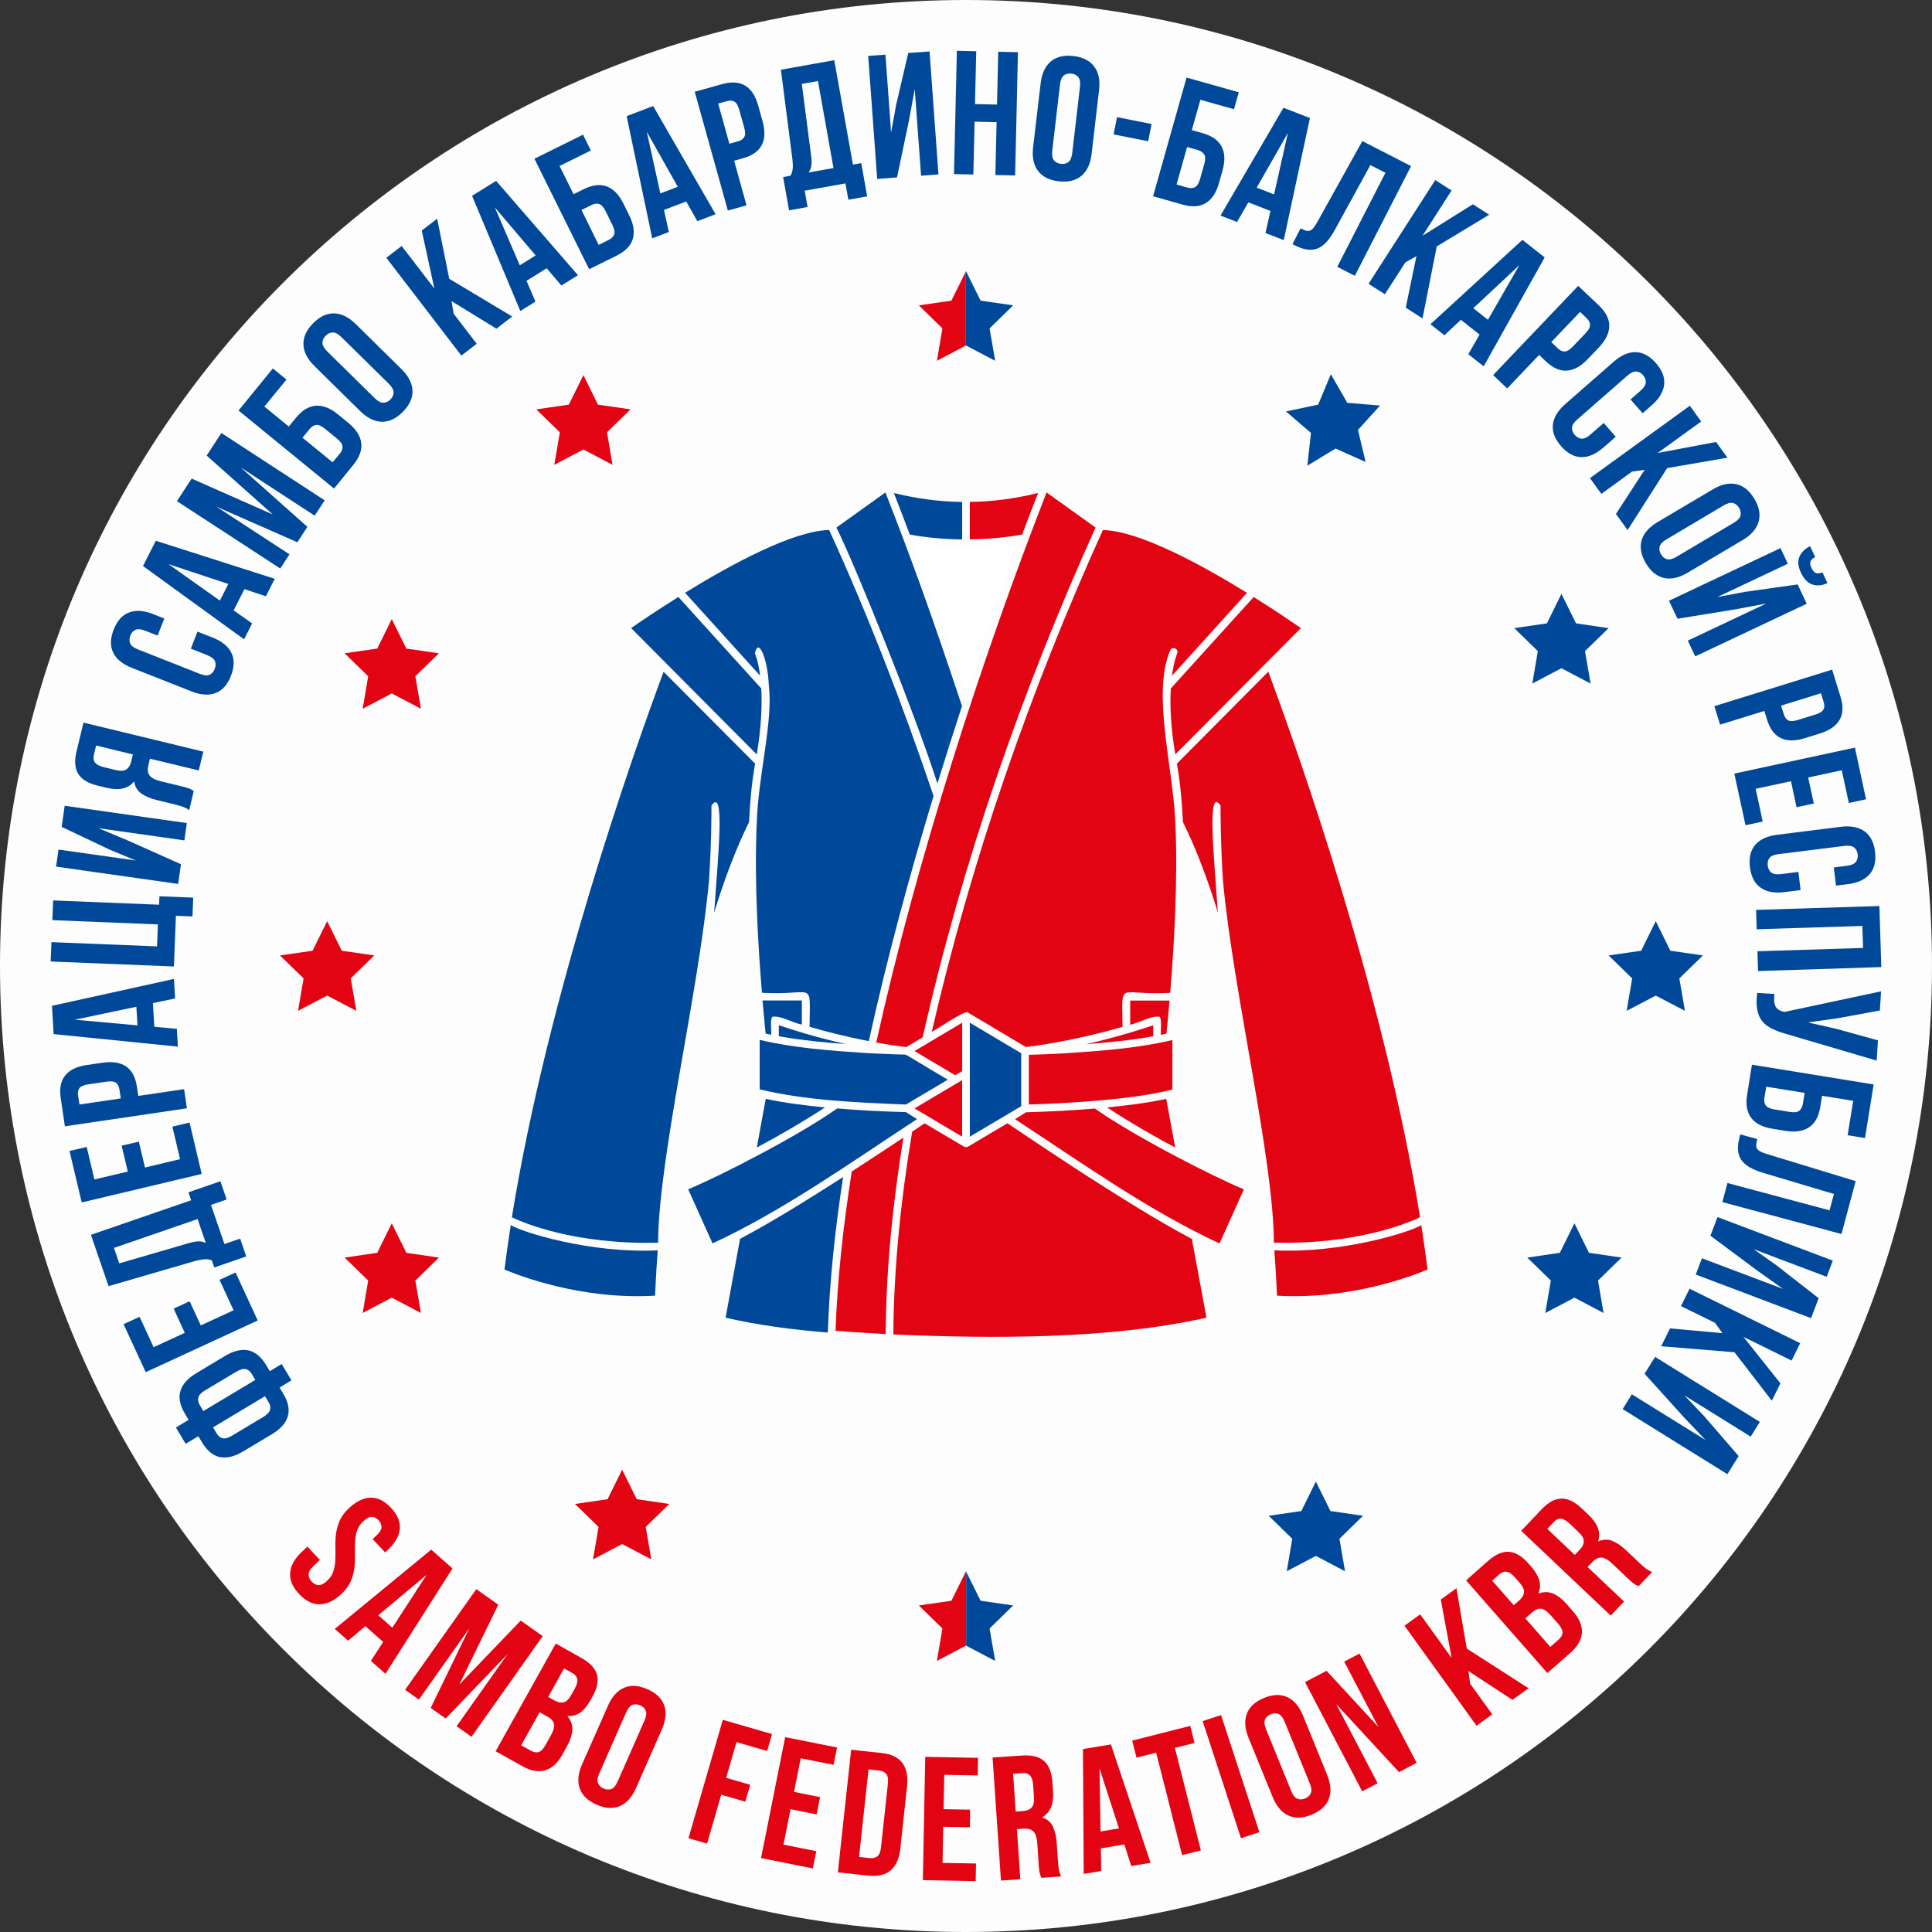 <?xml version="1.0" encoding="UTF-8"?> <svg xmlns="http://www.w3.org/2000/svg" xmlns:xlink="http://www.w3.org/1999/xlink" version="1.1" id="Layer_1" x="0px" y="0px" viewBox="0 0 283.46 283.46" style="enable-background:new 0 0 283.46 283.46;" xml:space="preserve"><rect x="0" y="0" width="283.46" height="283.46" fill="#333333" stroke="none"/> <style type="text/css"> .st0{clip-path:url(#SVGID_2_);fill:#FDFDFD;} .st1{clip-path:url(#SVGID_2_);fill:#FFFFFF;} .st2{clip-path:url(#SVGID_2_);fill:#004899;} .st3{clip-path:url(#SVGID_2_);fill:#E30413;} </style> <g> <defs> <rect id="SVGID_1_" width="283.46" height="283.46"></rect> </defs> <clipPath id="SVGID_2_"> <use xlink:href="#SVGID_1_" style="overflow:visible;"></use> </clipPath> <path class="st0" d="M283.46,141.73c0,78.28-63.46,141.73-141.73,141.73C63.46,283.46,0,220.01,0,141.73S63.46,0,141.73,0 C220.01,0,283.46,63.46,283.46,141.73"></path> <path class="st1" d="M149.52,79.65c-2.01,5.39-4.77,13.04-7.78,22.14c-3.02-9.1-5.77-16.75-7.78-22.14 C139.17,80.49,144.29,80.49,149.52,79.65"></path> <path class="st2" d="M121.04,162.48c-3.23,2.11-6.58,4.06-10,5.88l1.31-7.14C115.13,161.83,118.17,162.2,121.04,162.48"></path> <path class="st2" d="M123.07,173.1c-4.75,3.02-9.59,6.06-14.49,8.66l-2.12,11.57c4.56,1.06,9.71,1.76,15,2.18 c0.23-7.23,1.03-14.93,2.24-22.82C123.49,172.83,123.28,172.97,123.07,173.1"></path> <path class="st3" d="M130.59,168.2c-1.86,1.23-3.69,2.43-5.62,3.68c-1.27,8.07-2.12,15.96-2.38,23.37c1.08,0.09,3.7,0.29,7.36,0.48 c0.05-9.42,1.03-19.17,2.6-28.83C131.95,167.3,131.29,167.73,130.59,168.2"></path> <path class="st3" d="M140.46,158.89c-0.06,0.04-5.95,3.54-6.01,3.57l-0.28,0.16l0.22,0.13l6.77,4.02v-8.3L140.46,158.89z"></path> <path class="st2" d="M111.87,146.8c0.14,1.58,0.29,3.16,0.46,4.84c0.26,0.06,0.53,0.12,0.81,0.18c0.09-0.38-0.23-2.45,0.24-2.66 c1.39-0.12,2.8,0.9,4.27,1.16v-3.53H111.87z"></path> <path class="st2" d="M118.05,151.62c-1.28-0.38-2.53-0.77-3.78-1.2v1.61c0.22,0.04,0.44,0.09,0.66,0.12 c3.02,0.51,6.14,0.81,9.19,1.04C121.77,152.66,119.7,152.1,118.05,151.62"></path> <path class="st2" d="M111.69,101.01L99.53,87.59c-3.28,2.05-5.86,3.81-6.93,4.56c3.28,3.3,14.95,15.04,18.43,18.54 C111.72,106.54,111.82,103.35,111.69,101.01"></path> <path class="st2" d="M96.5,183.45c-0.24,3.32-0.35,5.67-0.39,6.65c-10.9,0.64-20.15-3.01-22.09-3.84c0.27-2.15,0.58-4.33,0.92-6.52 C76.47,180.74,86.52,183.93,96.5,183.45"></path> <path class="st2" d="M110.79,112.04c-0.51,2.83-0.75,5.67-0.89,8.57c-1.97,4-3.66,8.52-5.12,13.28c0.55-8.1,1.66-18.65-0.4-15.68 c0,0.08,0.05,4.93-0.36,11.05c-1.54,16.54-7.42,40.7-7.46,53.07c-12.28,0.3-19.8-2.94-21.46-3.73 c5.28-32.64,17.83-68.13,22.26-80.04L110.79,112.04z"></path> <path class="st3" d="M182.5,174.5l-3.57,7.94c-10.33-4.77-20.46-11.98-30.01-18.24c0.39-0.24,1.24-0.77,1.63-1.01 c3.35-0.09,6.71-0.26,10.09-0.55C166.13,166.54,177.65,172.49,182.5,174.5"></path> <path class="st3" d="M172.42,168.36c-1.33-0.71-2.67-1.44-3.97-2.19c-2.04-1.17-4.07-2.4-6.03-3.69c2.9-0.29,5.85-0.64,8.69-1.26 L172.42,168.36z"></path> <path class="st3" d="M165.82,146.8v3.53c1.41-0.25,2.91-1.29,4.26-1.16c0.47,0.2,0.16,2.29,0.24,2.66 c0.28-0.05,0.55-0.12,0.82-0.18c0.17-1.67,0.32-3.26,0.46-4.85H165.82z"></path> <path class="st3" d="M183.94,87.59l-12.16,13.42c-0.14,2.34-0.04,5.53,0.66,9.67c3.55-3.57,15.08-15.17,18.43-18.53 C189.79,91.41,187.21,89.64,183.94,87.59"></path> <path class="st3" d="M165.41,151.62c-1.69,0.49-3.71,1.05-6.06,1.58c3.28-0.25,6.6-0.57,9.85-1.16v-1.61 C168.43,150.68,167.12,151.12,165.41,151.62"></path> <path class="st3" d="M152.31,72.33c-0.78,1.98-1.57,4.06-2.34,6.1c-2.58,0.45-5.13,0.68-7.68,0.71v-5.5 C145.6,73.6,148.89,73.17,152.31,72.33"></path> <path class="st2" d="M141.17,73.65v5.5c-2.55-0.03-5.1-0.26-7.68-0.71c-0.77-2.04-1.56-4.12-2.34-6.1 C134.57,73.17,137.86,73.61,141.17,73.65"></path> <path class="st2" d="M136.97,116.79c-3.39,11.17-6.76,23.5-9.5,35.96c-3.39-0.65-6.41-1.43-8.69-2.1c0.04-7.09,0.83-4.53-6.99-4.99 c-0.57-6.88-1.14-16.61-0.76-24.89c0.2-6.98,2.4-14.73,1.78-20.19c-0.01,0-0.01-0.01-0.01-0.01c-0.14-3.88-1.55-7.19-2.04-4.69 c0.01,0.02,0.48,1.05,0.76,3.25l-11.01-12.16c6.72-4.14,15.85-9.1,21.14-9.21C127.38,90.28,132.46,103.43,136.97,116.79"></path> <path class="st3" d="M177.01,193.33c-14.29,3.2-31.47,3.08-45.94,2.46c0.06-9.72,1.1-19.78,2.76-29.75 c0.87-0.58,1.5-1.01,1.82-1.23c0,0,5.8,3.43,5.8,3.43c0,0,0,0,0,0c0.17,0.1,0.38,0.1,0.56,0c0.01,0,0.01,0,0.01,0l5.79-3.44 c3.03,2.06,6.13,4.12,9.23,6.14c0,0,0,0,0,0.01c0.22,0.13,0.43,0.29,0.65,0.42c0.01,0,0.01,0.01,0.01,0.01 c0.48,0.31,0.95,0.61,1.43,0.92v0.01c5.16,3.29,10.36,6.6,15.74,9.47L177.01,193.33z"></path> <path class="st3" d="M160.74,77.4c-10.78,23.9-19.51,48.9-25.36,74.78l-2.42,1.45c-1.5-0.18-2.98-0.41-4.4-0.67 c5.99-27.07,15.56-56.52,24.99-80.71C153.91,72.51,160.19,77,160.74,77.4"></path> <path class="st3" d="M172.45,120.78c0.38,8.28-0.19,18.01-0.76,24.89c-7.82,0.46-7.04-2.1-6.99,4.98 c-3.71,1.11-9.66,2.45-14.19,2.97l-2.42-1.44v-0.01l-1.33-0.78v-0.01l-4.74-2.81c-0.01,0-0.01-0.01-0.01-0.01 c-0.25-0.52-4.99,2.76-5.3,2.82c5.86-25.45,14.44-50.04,25.1-73.61c5.29,0.09,14.42,5.06,21.15,9.21l-11.01,12.17 c0.29-2.2,0.75-3.23,0.76-3.26c0.32-0.66-0.72-1.15-1.02-0.48C168.98,101.74,172.11,112.42,172.45,120.78"></path> <path class="st2" d="M141.14,103.59c-1.23,3.78-2.4,7.44-3.6,11.36c-3.21-10.01-11.91-31.69-14.82-37.55 c0.59-0.42,6.81-4.88,7.19-5.15C133.9,82.5,136.53,89.72,141.14,103.59"></path> <path class="st3" d="M209.45,186.26c-1.94,0.83-11.19,4.47-22.09,3.84c-0.04-0.98-0.15-3.33-0.39-6.65c10,0.47,20-2.71,21.56-3.7 C208.87,181.94,209.18,184.11,209.45,186.26"></path> <path class="st3" d="M208.35,178.59c-1.66,0.79-9.18,4.03-21.45,3.73c-0.04-12.35-5.91-36.47-7.46-53.01 c-0.39-5.9-0.37-11.12-0.36-11.11c-2.05-3.01-0.94,7.6-0.4,15.68c-1.45-4.75-3.14-9.27-5.12-13.27c-0.14-2.9-0.38-5.73-0.89-8.57 l13.41-13.49C190.52,110.46,203.07,145.94,208.35,178.59"></path> <path class="st2" d="M149.83,154.53v7.77c-0.18,0.1-7.14,4.24-7.54,4.47v-16.72C144.13,151.14,148.04,153.46,149.83,154.53"></path> <path class="st3" d="M172.01,152.59v7.26c-5.39,1.41-14.61,2.01-21.06,2.2v-7.29c0.8-0.02,1.65-0.06,2.47-0.08 c0.01-0.01,0.01-0.01,0.01,0c0.8-0.04,1.61-0.08,2.41-0.12c5.31-0.34,10.83-0.72,15.96-1.92 C171.88,152.62,171.94,152.61,172.01,152.59"></path> <path class="st2" d="M134.55,164.19c-9.63,6.3-19.58,13.41-30.01,18.24l-3.57-7.94c4.87-2.02,16.4-7.98,21.86-11.86 c3.37,0.29,6.82,0.45,10.09,0.54C133.31,163.43,134.17,163.96,134.55,164.19"></path> <path class="st2" d="M139.06,158.41c-0.71,0.42-3.68,2.19-4.33,2.57v0c-0.46,0.28-1.35,0.79-1.8,1.07c-0.17,0-0.48-0.02-0.7-0.02 c-0.01-0.01-0.01-0.01-0.01,0c-6.85-0.29-14.08-0.6-20.76-2.2v-7.26c5.04,1.2,10.42,1.59,15.62,1.93c0.18,0,0.36,0.02,0.54,0.03 c0.01-0.01,0.03-0.01,0.04,0c1.06,0.05,2.15,0.11,3.2,0.14c0.43,0.03,0.84,0.03,1.23,0.04c0.32,0.05,0.7-0.07,0.98,0.12v0.01 c0.35,0.2,1.19,0.7,1.54,0.91v0.01l1.03,0.6v0.01C136.25,156.75,138.41,158.03,139.06,158.41"></path> <path class="st3" d="M141.17,150.05v7.11l-1.01,0.6h-0.01c-0.76-0.45-4.63-2.75-5.3-3.15v0c-0.1-0.05-0.58-0.34-0.68-0.4 C135.65,153.33,139.64,150.96,141.17,150.05"></path> <path class="st2" d="M41.02,203.58l0.54,0.91c0.74,1.23,0.96,2.33,0.66,3.32c-0.29,0.99-1.06,1.86-2.32,2.61l-4.24,2.54 c-1.26,0.75-2.39,1.02-3.4,0.82c-1.01-0.21-1.88-0.93-2.61-2.15l-0.55-0.91l-1.86,1.11l-1.43-2.39l1.86-1.12l-0.54-0.91 c-0.73-1.23-0.96-2.33-0.66-3.32c0.29-0.99,1.07-1.86,2.32-2.61l4.23-2.54c1.26-0.75,2.39-1.02,3.4-0.82 c1.01,0.21,1.88,0.93,2.62,2.15l0.54,0.91l1.75-1.05l1.43,2.39L41.02,203.58z M29.83,207.03l7.63-4.57l-0.54-0.91 c-0.23-0.38-0.53-0.61-0.89-0.68c-0.36-0.07-0.83,0.06-1.39,0.4l-4.55,2.72c-0.56,0.34-0.89,0.68-0.99,1.03 c-0.1,0.35-0.04,0.72,0.19,1.1L29.83,207.03z M31.26,209.42l0.54,0.91c0.23,0.38,0.52,0.61,0.88,0.69 c0.36,0.08,0.82-0.05,1.38-0.39l4.54-2.72c0.56-0.34,0.9-0.68,1.01-1.04c0.11-0.36,0.05-0.73-0.18-1.11l-0.55-0.91L31.26,209.42z"></path> <polygon class="st2" points="27.11,195.55 25.48,192 27.82,190.92 29.46,194.46 34.27,192.24 32.21,187.78 34.56,186.7 37.81,193.74 21.38,201.32 18.13,194.28 20.48,193.2 22.54,197.66 "></polygon> <path class="st2" d="M33.25,175.99l-2.3,0.79l1.98,5.74l2.3-0.79l0.9,2.61l-4.69,1.62l-0.36-1.05c-0.37-0.13-0.74-0.18-1.12-0.15 c-0.37,0.03-0.82,0.11-1.33,0.25l-12.7,3.69l-2.59-7.53l14.71-5.07l-0.4-1.17l4.69-1.62L33.25,175.99z M27.66,182.4 c0.66-0.19,1.18-0.28,1.55-0.27c0.37,0.01,0.7,0.09,0.99,0.25l-1.21-3.52l-12.27,4.23l0.78,2.27L27.66,182.4z"></path> <polygon class="st2" points="18.75,171.89 17.85,168.09 20.37,167.5 21.27,171.3 26.42,170.07 25.29,165.3 27.81,164.7 29.59,172.24 11.99,176.42 10.2,168.87 12.72,168.28 13.85,173.05 "></polygon> <path class="st2" d="M8.91,161.1c-0.21-1.42,0.01-2.52,0.66-3.32c0.65-0.8,1.7-1.31,3.15-1.52l2.33-0.34 c1.45-0.21,2.6-0.03,3.45,0.55c0.85,0.58,1.38,1.58,1.59,2.99l0.2,1.33l6.72-0.99l0.41,2.81l-17.9,2.64L8.91,161.1z M11.66,162.05 l6.06-0.89l-0.2-1.33c-0.07-0.44-0.24-0.77-0.51-0.97c-0.27-0.2-0.73-0.26-1.38-0.16l-2.69,0.39c-0.65,0.1-1.07,0.28-1.28,0.55 c-0.2,0.27-0.27,0.63-0.21,1.07L11.66,162.05z"></path> <path class="st2" d="M25.52,143.63l0.17,2.86l-3.25,0.68l0.2,3.48l3.31,0.3l0.15,2.61l-18.23-1.84l-0.24-4.15L25.52,143.63z M20.17,150.44l-0.16-2.73l-9.05,1.9L20.17,150.44z"></path> <polygon class="st2" points="7.43,141.07 7.55,138.23 23.04,138.85 23.17,135.63 7.68,135 7.8,132.11 23.34,132.74 23.39,131.5 28.35,131.7 28.24,134.46 25.81,134.36 25.51,141.8 "></polygon> <polygon class="st2" points="26.55,126.8 26.14,129.69 8.23,127.15 8.58,124.65 19.92,126.25 16.12,124.67 9.05,121.32 9.49,118.22 27.41,120.76 27.05,123.3 14.43,121.51 18.67,123.28 "></polygon> <path class="st2" d="M27.76,118.86c-0.3-0.21-0.61-0.38-0.93-0.49c-0.32-0.11-0.69-0.22-1.13-0.33l-2.71-0.66 c-0.92-0.22-1.67-0.54-2.26-0.96c-0.58-0.42-0.93-1.01-1.05-1.78c-0.86,1.07-2.19,1.38-4,0.95l-1.38-0.33 c-1.36-0.33-2.29-0.9-2.81-1.7c-0.51-0.81-0.6-1.93-0.25-3.37l1.01-4.17l17.58,4.26l-0.67,2.76l-7.16-1.73l-0.23,0.96 c-0.15,0.64-0.1,1.14,0.17,1.5c0.27,0.37,0.81,0.65,1.63,0.85l2.76,0.67c0.35,0.08,0.64,0.16,0.88,0.22 c0.23,0.07,0.42,0.13,0.57,0.19c0.14,0.06,0.26,0.12,0.35,0.18c0.09,0.06,0.19,0.12,0.3,0.18L27.76,118.86z M13.78,110.72 c-0.12,0.49-0.06,0.88,0.17,1.17c0.23,0.29,0.66,0.52,1.3,0.67l1.73,0.42c0.7,0.17,1.23,0.14,1.56-0.09 c0.34-0.23,0.57-0.6,0.7-1.12l0.26-1.08l-5.4-1.31L13.78,110.72z"></path> <path class="st2" d="M28.97,92.67l2.24,0.88c1.36,0.54,2.28,1.28,2.74,2.24c0.47,0.95,0.44,2.08-0.07,3.38 c-0.51,1.3-1.26,2.14-2.25,2.51c-0.99,0.38-2.17,0.3-3.53-0.24l-8.75-3.45c-1.36-0.54-2.28-1.28-2.74-2.24 c-0.47-0.95-0.44-2.08,0.07-3.38c0.51-1.3,1.26-2.14,2.26-2.51c0.99-0.38,2.17-0.3,3.53,0.24l1.64,0.65l-0.99,2.5l-1.8-0.71 c-0.61-0.24-1.09-0.29-1.43-0.14c-0.35,0.15-0.6,0.43-0.77,0.85c-0.16,0.42-0.17,0.8-0.02,1.15c0.15,0.35,0.53,0.64,1.14,0.88 l9.09,3.59c0.61,0.24,1.08,0.28,1.42,0.13c0.34-0.15,0.59-0.44,0.75-0.86c0.16-0.42,0.17-0.8,0.03-1.14 c-0.14-0.34-0.52-0.63-1.13-0.88l-2.4-0.95L28.97,92.67z"></path> <path class="st2" d="M40.31,84.92l-1.3,2.56l-3.15-1.04l-1.58,3.11l2.71,1.92l-1.18,2.33L20.98,83.05l1.88-3.71L40.31,84.92z M32.26,88.12l1.24-2.44l-8.78-2.91L32.26,88.12z"></path> <polygon class="st2" points="40.02,75.48 30.32,66.84 32.48,63.53 47.64,73.41 46.17,75.66 35.3,68.57 45.1,77.3 43.63,79.56 31.76,74.34 42.47,81.33 41.12,83.41 25.96,73.53 28.12,70.22 "></polygon> <path class="st2" d="M49.01,71.68L35,60.23l5.03-6.17l2,1.63l-3.24,3.96l3.58,2.93l1.05-1.28c0.9-1.11,1.88-1.7,2.92-1.77 c1.04-0.07,2.13,0.35,3.26,1.28l1.5,1.23c1.13,0.93,1.77,1.91,1.9,2.94c0.13,1.03-0.25,2.1-1.15,3.21L49.01,71.68z M49.86,66.56 c0.28-0.35,0.41-0.7,0.39-1.05c-0.02-0.35-0.29-0.74-0.8-1.15l-1.78-1.46c-0.51-0.41-0.93-0.6-1.29-0.55 c-0.35,0.05-0.67,0.25-0.95,0.59l-1.05,1.28l4.42,3.61L49.86,66.56z"></path> <path class="st2" d="M46.14,53.71c-1.04-1.03-1.59-2.08-1.62-3.16c-0.04-1.08,0.43-2.11,1.41-3.11s2.01-1.48,3.09-1.46 c1.08,0.02,2.14,0.55,3.18,1.57l6.7,6.6c1.04,1.03,1.58,2.08,1.62,3.16c0.04,1.08-0.43,2.11-1.41,3.11 c-0.98,0.99-2.01,1.48-3.09,1.46c-1.08-0.02-2.14-0.55-3.18-1.57L46.14,53.71z M54.97,58.41c0.47,0.46,0.89,0.69,1.27,0.68 c0.38,0,0.72-0.16,1.04-0.48c0.32-0.32,0.47-0.67,0.47-1.04c0-0.38-0.24-0.8-0.7-1.26l-6.96-6.85c-0.47-0.46-0.89-0.69-1.27-0.68 c-0.38,0-0.72,0.16-1.04,0.48c-0.31,0.32-0.47,0.67-0.47,1.04c0,0.38,0.24,0.8,0.7,1.26L54.97,58.41z"></path> <polygon class="st2" points="66.25,44.18 66.56,46.03 69.94,50.44 67.69,52.17 56.68,37.82 58.93,36.09 63.73,42.34 61.88,33.82 64.14,32.09 65.91,40.9 75.15,46.44 72.83,48.22 "></polygon> <path class="st2" d="M84.8,40.38l-2.44,1.51l-2.15-2.53l-2.96,1.84l1.31,3.05l-2.22,1.38l-7.08-16.9l3.53-2.19L84.8,40.38z M76.26,38.92l2.33-1.44l-5.99-7.05L76.26,38.92z"></path> <path class="st2" d="M86.44,39.5l-8.03-16.21l7.13-3.53l1.15,2.32l-4.59,2.27l2.05,4.14l1.48-0.73c1.28-0.63,2.41-0.77,3.39-0.41 c0.98,0.36,1.79,1.2,2.44,2.51l0.86,1.74c0.65,1.31,0.82,2.47,0.52,3.46c-0.3,1-1.1,1.81-2.38,2.45L86.44,39.5z M89.32,35.19 c0.4-0.2,0.66-0.46,0.79-0.79c0.12-0.33,0.04-0.79-0.25-1.38l-1.02-2.06c-0.29-0.59-0.61-0.93-0.94-1.03 c-0.34-0.1-0.71-0.05-1.11,0.15l-1.48,0.73l2.53,5.12L89.32,35.19z"></path> <path class="st2" d="M104.99,31.43l-2.68,1.02l-1.63-2.89l-3.26,1.24l0.71,3.24l-2.44,0.93l-3.75-17.93l3.89-1.48L104.99,31.43z M96.88,28.38l2.56-0.98l-4.54-8.06L96.88,28.38z"></path> <path class="st2" d="M105.97,12.34c1.38-0.38,2.5-0.3,3.38,0.24c0.88,0.54,1.51,1.52,1.9,2.93l0.63,2.27 c0.39,1.41,0.36,2.57-0.11,3.49c-0.47,0.92-1.39,1.57-2.77,1.95l-1.29,0.36l1.82,6.55l-2.74,0.76l-4.86-17.43L105.97,12.34z M105.37,15.19l1.64,5.9l1.29-0.36c0.43-0.12,0.73-0.33,0.9-0.62c0.17-0.3,0.16-0.76-0.01-1.39l-0.73-2.61 c-0.18-0.63-0.41-1.03-0.71-1.2c-0.3-0.17-0.66-0.19-1.09-0.07L105.37,15.19z"></path> <path class="st2" d="M124.47,29.3l-0.43-2.39l-5.98,1.07l0.43,2.39l-2.72,0.49l-0.87-4.88l1.09-0.2c0.18-0.35,0.29-0.71,0.32-1.08 c0.03-0.37,0.01-0.83-0.05-1.36l-1.69-13.11l7.83-1.4l2.74,15.32l1.22-0.22l0.87,4.88L124.47,29.3z M119,22.8 c0.09,0.68,0.1,1.21,0.03,1.57c-0.07,0.36-0.2,0.68-0.4,0.94l3.66-0.65l-2.28-12.77l-2.37,0.42L119,22.8z"></path> <polygon class="st2" points="131.61,26.03 128.7,26.25 127.38,8.2 129.91,8.02 130.74,19.44 131.48,15.39 133.26,7.77 136.38,7.55 137.69,25.59 135.14,25.78 134.21,13.07 133.38,17.59 "></polygon> <polygon class="st2" points="142.81,25.6 139.97,25.54 140.39,7.45 143.23,7.52 143.05,15.27 146.28,15.34 146.46,7.59 149.35,7.66 148.94,25.74 146.04,25.68 146.22,17.93 142.99,17.85 "></polygon> <path class="st2" d="M152.68,12.24c0.17-1.45,0.67-2.53,1.49-3.22c0.83-0.69,1.93-0.96,3.32-0.8c1.39,0.16,2.4,0.68,3.05,1.54 c0.65,0.86,0.88,2.02,0.71,3.48l-1.09,9.34c-0.17,1.46-0.67,2.53-1.5,3.22c-0.83,0.69-1.93,0.96-3.32,0.8 c-1.39-0.16-2.4-0.67-3.05-1.54c-0.65-0.86-0.88-2.02-0.71-3.48L152.68,12.24z M154.39,22.1c-0.08,0.65,0,1.12,0.24,1.42 c0.23,0.3,0.57,0.47,1.02,0.52c0.44,0.05,0.82-0.04,1.11-0.27c0.3-0.23,0.48-0.68,0.56-1.33l1.13-9.7c0.08-0.65,0-1.12-0.24-1.42 c-0.23-0.3-0.57-0.47-1.02-0.52c-0.44-0.05-0.81,0.04-1.11,0.27c-0.3,0.24-0.48,0.68-0.56,1.33L154.39,22.1z"></path> <rect x="164.83" y="16.35" transform="matrix(0.194 -0.981 0.981 0.194 115.37 178.248)" class="st2" width="2.58" height="5.17"></rect> <path class="st2" d="M169.18,28.79l4.91-17.41l7.66,2.16l-0.7,2.49l-4.93-1.39l-1.26,4.45l1.59,0.45c1.38,0.39,2.3,1.05,2.79,1.97 c0.48,0.92,0.52,2.09,0.13,3.5l-0.53,1.87c-0.4,1.41-1.04,2.38-1.94,2.92c-0.89,0.54-2.03,0.61-3.4,0.22L169.18,28.79z M174.21,27.52c0.43,0.12,0.8,0.1,1.12-0.06c0.31-0.16,0.56-0.56,0.74-1.19l0.62-2.21c0.18-0.63,0.18-1.1-0.01-1.4 c-0.18-0.3-0.49-0.51-0.92-0.64l-1.59-0.45l-1.55,5.5L174.21,27.52z"></path> <path class="st2" d="M188.35,35.23l-2.68-1.04l0.73-3.24l-3.25-1.26l-1.65,2.88l-2.43-0.94l9.24-15.82l3.88,1.51L188.35,35.23z M184.38,27.53l2.55,0.99l2.03-9.02L184.38,27.53z"></path> <path class="st2" d="M190.82,33.5c0.29,0.15,0.54,0.26,0.75,0.33c0.21,0.07,0.4,0.07,0.58,0.02c0.18-0.05,0.36-0.18,0.52-0.37 c0.17-0.2,0.35-0.47,0.56-0.83l6.65-11.95l7.15,3.67l-8.25,16.1l-2.58-1.32l7.07-13.8l-2.21-1.13l-5.26,9.59 c-0.8,1.45-1.65,2.34-2.55,2.67c-0.9,0.33-1.97,0.18-3.23-0.46l-0.39-0.2L190.82,33.5z"></path> <polygon class="st2" points="207.82,37.58 206.19,38.5 203.19,43.17 200.79,41.64 210.58,26.42 212.97,27.95 208.71,34.59 216.1,29.97 218.49,31.5 210.8,36.15 208.71,46.72 206.25,45.14 "></polygon> <path class="st2" d="M217.68,53.75l-2.25-1.78l1.65-2.88l-2.74-2.17l-2.42,2.27l-2.05-1.62l13.5-12.38l3.26,2.58L217.68,53.75z M216.16,45.22l2.15,1.7l4.61-8.02L216.16,45.22z"></path> <path class="st2" d="M234.59,44.82c1.03,0.99,1.54,2,1.52,3.03c-0.02,1.03-0.53,2.08-1.54,3.14l-1.62,1.7 c-1.01,1.06-2.03,1.62-3.06,1.69c-1.03,0.07-2.06-0.39-3.1-1.38l-0.97-0.93l-4.69,4.92l-2.06-1.96l12.48-13.09L234.59,44.82z M231.83,45.76l-4.23,4.43l0.97,0.93c0.32,0.31,0.66,0.46,1,0.45c0.34-0.01,0.74-0.25,1.19-0.72l1.87-1.96 c0.45-0.47,0.67-0.88,0.66-1.22c-0.01-0.34-0.17-0.67-0.5-0.98L231.83,45.76z"></path> <path class="st2" d="M237.06,64.08l-1.81,1.58c-1.1,0.96-2.18,1.43-3.24,1.41c-1.06-0.02-2.05-0.56-2.97-1.61 c-0.92-1.05-1.32-2.1-1.2-3.16c0.12-1.06,0.73-2.06,1.83-3.03l7.08-6.19c1.1-0.96,2.18-1.44,3.24-1.41 c1.06,0.02,2.05,0.56,2.97,1.61c0.92,1.05,1.32,2.1,1.2,3.16c-0.12,1.05-0.73,2.06-1.83,3.03L241,60.63l-1.77-2.02l1.46-1.28 c0.49-0.43,0.75-0.83,0.78-1.21c0.02-0.38-0.11-0.73-0.4-1.07c-0.29-0.34-0.63-0.52-1.01-0.54c-0.38-0.03-0.81,0.18-1.3,0.61 l-7.35,6.43c-0.49,0.43-0.75,0.83-0.77,1.2c-0.02,0.37,0.12,0.73,0.41,1.06c0.29,0.34,0.63,0.52,1,0.55 c0.37,0.03,0.8-0.17,1.29-0.6l1.95-1.7L237.06,64.08z"></path> <polygon class="st2" points="241.3,68.93 239.45,69.19 234.95,72.46 233.28,70.15 247.93,59.53 249.59,61.84 243.21,66.46 251.78,64.85 253.45,67.15 244.6,68.68 238.8,77.77 237.09,75.41 "></polygon> <path class="st2" d="M251.28,71.81c1.26-0.75,2.41-1,3.47-0.77s1.93,0.96,2.65,2.15c0.71,1.2,0.92,2.32,0.62,3.36 c-0.3,1.04-1.07,1.93-2.33,2.68l-8.09,4.8c-1.26,0.75-2.41,1-3.47,0.77c-1.05-0.24-1.93-0.96-2.65-2.16 c-0.71-1.2-0.92-2.32-0.63-3.35c0.3-1.04,1.07-1.93,2.33-2.68L251.28,71.81z M244.48,79.15c-0.56,0.33-0.89,0.68-0.98,1.05 c-0.09,0.37-0.03,0.74,0.2,1.13c0.23,0.39,0.52,0.62,0.89,0.72c0.37,0.09,0.83-0.03,1.39-0.36l8.4-4.99 c0.56-0.33,0.89-0.68,0.98-1.05c0.09-0.37,0.03-0.74-0.2-1.13c-0.23-0.39-0.53-0.62-0.89-0.72c-0.37-0.09-0.83,0.03-1.39,0.36 L244.48,79.15z"></path> <path class="st2" d="M246.12,90.78l-1.25-2.64l16.36-7.72l1.08,2.29l-10.35,4.89l4.04-0.76l7.75-1.09l1.33,2.83l-16.36,7.72 l-1.09-2.31l11.52-5.44l-4.52,0.85L246.12,90.78z M268.12,85.54c-0.8,0.38-1.53,0.45-2.21,0.22c-0.68-0.23-1.24-0.81-1.67-1.72 c-0.43-0.9-0.51-1.68-0.24-2.33c0.27-0.65,0.79-1.18,1.57-1.58l0.75,1.59c-0.42,0.24-0.66,0.48-0.71,0.72 c-0.06,0.24,0,0.54,0.16,0.88c0.17,0.36,0.37,0.6,0.6,0.73c0.23,0.13,0.57,0.1,1.02-0.07L268.12,85.54z"></path> <path class="st2" d="M270.04,102.23c0.42,1.37,0.38,2.49-0.14,3.39c-0.52,0.89-1.48,1.55-2.87,1.99l-2.25,0.7 c-1.4,0.43-2.56,0.43-3.49-0.01c-0.93-0.44-1.61-1.35-2.03-2.71l-0.4-1.28l-6.49,2.01l-0.84-2.71l17.28-5.36L270.04,102.23z M267.17,101.71l-5.85,1.82l0.4,1.28c0.13,0.43,0.35,0.72,0.65,0.88c0.3,0.16,0.76,0.14,1.39-0.05l2.59-0.8 c0.62-0.19,1.02-0.44,1.18-0.74s0.17-0.67,0.04-1.09L267.17,101.71z"></path> <polygon class="st2" points="265.29,114.07 266.12,117.89 263.59,118.43 262.77,114.62 257.59,115.73 258.62,120.53 256.1,121.08 254.46,113.5 272.15,109.69 273.78,117.27 271.26,117.81 270.22,113.01 "></polygon> <path class="st2" d="M264.18,130.59l-2.39,0.3c-1.45,0.18-2.61-0.03-3.48-0.65s-1.39-1.61-1.56-2.99 c-0.17-1.39,0.08-2.48,0.77-3.29c0.69-0.81,1.76-1.3,3.21-1.48l9.33-1.17c1.45-0.18,2.61,0.03,3.48,0.65 c0.87,0.61,1.39,1.61,1.56,2.99s-0.08,2.48-0.77,3.29c-0.69,0.81-1.76,1.3-3.21,1.48l-1.74,0.22l-0.33-2.67l1.92-0.24 c0.65-0.08,1.09-0.27,1.32-0.57c0.23-0.3,0.32-0.67,0.27-1.11c-0.06-0.44-0.23-0.78-0.53-1.01c-0.3-0.23-0.77-0.31-1.42-0.23 l-9.69,1.21c-0.65,0.08-1.09,0.27-1.31,0.57c-0.22,0.3-0.31,0.67-0.25,1.11c0.05,0.44,0.23,0.78,0.52,1.02 c0.29,0.23,0.76,0.31,1.41,0.23l2.57-0.32L264.18,130.59z"></path> <polygon class="st2" points="257.74,136.34 257.65,133.5 275.74,132.93 276.02,141.89 257.94,142.47 257.85,139.57 273.35,139.08 273.24,135.85 "></polygon> <path class="st2" d="M262.07,151.7c-0.8-0.22-1.49-0.48-2.09-0.77c-0.59-0.29-1.07-0.66-1.43-1.1c-0.36-0.45-0.6-1.01-0.73-1.68 s-0.13-1.5,0-2.47l2.53,0.16c-0.1,0.72-0.07,1.29,0.1,1.71c0.16,0.43,0.57,0.72,1.21,0.88l0.15,0.04l14.18-3.02l-0.18,2.81 l-6.26,1.15l-4.29,0.6l4.16,0.94l6.11,1.69l-0.19,2.97L262.07,151.7z"></path> <path class="st2" d="M257.04,156.21l17.86,2.9l-1.27,7.86l-2.55-0.41l0.82-5.05l-4.57-0.74l-0.26,1.63 c-0.23,1.41-0.77,2.41-1.64,2.99c-0.86,0.58-2.02,0.76-3.46,0.53l-1.91-0.31c-1.45-0.23-2.49-0.76-3.12-1.59 c-0.63-0.83-0.84-1.95-0.61-3.36L257.04,156.21z M258.87,161.07c-0.07,0.44-0.01,0.81,0.19,1.1c0.2,0.29,0.62,0.49,1.26,0.6 l2.27,0.37c0.65,0.1,1.11,0.05,1.39-0.17c0.28-0.22,0.45-0.55,0.53-0.99l0.27-1.63l-5.64-0.91L258.87,161.07z"></path> <path class="st2" d="M257.83,167.12c-0.09,0.32-0.14,0.58-0.16,0.8c-0.02,0.22,0.01,0.41,0.1,0.58c0.09,0.17,0.25,0.31,0.47,0.43 c0.23,0.12,0.54,0.25,0.93,0.37l13.09,3.99l-2.08,7.76l-17.48-4.68l0.75-2.8l14.98,4.01l0.64-2.4l-10.48-3.13 c-1.58-0.48-2.63-1.12-3.15-1.93c-0.51-0.81-0.59-1.89-0.22-3.26l0.11-0.42L257.83,167.12z"></path> <polygon class="st2" points="250.95,181.3 251.99,178.57 268.91,184.96 268.01,187.33 257.3,183.28 260.66,185.66 266.83,190.47 265.72,193.4 248.8,187 249.7,184.61 261.62,189.11 257.87,186.45 "></polygon> <polygon class="st2" points="252.71,195.6 251.62,194.08 246.63,191.63 247.89,189.08 264.12,197.07 262.86,199.62 255.79,196.14 261.22,202.96 259.96,205.51 254.48,198.4 243.73,197.52 245.02,194.9 "></polygon> <polygon class="st2" points="241.29,201.56 242.83,199.08 258.2,208.62 256.86,210.78 247.14,204.74 249.97,207.71 255.09,213.63 253.44,216.29 238.07,206.74 239.42,204.57 250.25,211.29 247.08,207.96 "></polygon> <path class="st3" d="M51.18,221.29c1.07-1,2.12-1.52,3.17-1.55c1.05-0.03,2.05,0.46,3.01,1.48c0.96,1.01,1.39,2.05,1.3,3.09 c-0.09,1.05-0.67,2.07-1.74,3.07l-0.41,0.39l-1.84-1.96l0.55-0.51c0.48-0.45,0.73-0.86,0.75-1.22c0.02-0.36-0.12-0.71-0.43-1.04 c-0.31-0.33-0.64-0.49-1.01-0.49c-0.37,0-0.79,0.23-1.26,0.68c-0.45,0.43-0.76,0.9-0.91,1.43c-0.16,0.53-0.25,1.08-0.27,1.67 c-0.02,0.59-0.03,1.2-0.01,1.84c0.02,0.63-0.01,1.27-0.09,1.92c-0.08,0.64-0.26,1.28-0.53,1.92c-0.28,0.64-0.73,1.25-1.35,1.84 c-1.07,1-2.13,1.51-3.19,1.53c-1.06,0.02-2.07-0.48-3.03-1.5c-0.96-1.02-1.4-2.05-1.32-3.11c0.08-1.06,0.65-2.09,1.72-3.09 l0.81-0.76l1.84,1.96l-0.94,0.89c-0.48,0.45-0.72,0.86-0.72,1.23c0,0.37,0.15,0.72,0.45,1.05c0.31,0.33,0.65,0.5,1.02,0.51 c0.37,0.02,0.8-0.2,1.27-0.65c0.45-0.43,0.76-0.9,0.91-1.43c0.16-0.53,0.25-1.08,0.27-1.67c0.02-0.59,0.03-1.2,0.01-1.84 c-0.02-0.63,0.01-1.27,0.09-1.92c0.08-0.64,0.26-1.29,0.53-1.92C50.1,222.5,50.55,221.88,51.18,221.29"></path> <path class="st3" d="M56.56,245.58l-2.15-1.9l1.81-2.78l-2.61-2.31l-2.54,2.13l-1.95-1.73l14.15-11.63l3.12,2.76L56.56,245.58z M55.51,236.99l2.05,1.82l5.04-7.76L55.51,236.99z"></path> <polygon class="st3" points="67.4,247.14 76.4,237.77 79.63,240.05 69.18,254.82 66.99,253.27 74.48,242.68 65.39,252.14 63.19,250.59 68.85,238.92 61.46,249.36 59.43,247.93 69.88,233.16 73.11,235.44 "></polygon> <path class="st3" d="M85.28,243.24c1.29,0.72,2.06,1.55,2.31,2.47c0.24,0.93,0.03,2-0.66,3.21l-0.32,0.57 c-0.45,0.81-0.95,1.41-1.5,1.79c-0.55,0.38-1.18,0.55-1.87,0.49c0.53,0.63,0.78,1.32,0.73,2.05c-0.04,0.74-0.3,1.52-0.77,2.37 l-0.72,1.29c-0.68,1.22-1.52,1.97-2.5,2.26c-0.99,0.29-2.11,0.08-3.36-0.62l-3.9-2.18l8.82-15.8L85.28,243.24z M79.17,251.22 l-2.71,4.85l1.42,0.79c0.42,0.23,0.8,0.3,1.15,0.2c0.34-0.1,0.68-0.45,1.01-1.04l0.77-1.38c0.41-0.74,0.57-1.31,0.47-1.72 c-0.1-0.41-0.43-0.77-1-1.09L79.17,251.22z M82.76,244.79l-2.33,4.18l0.97,0.54c0.47,0.26,0.9,0.34,1.3,0.25 c0.4-0.09,0.77-0.46,1.12-1.09l0.49-0.88c0.32-0.57,0.45-1.04,0.39-1.41c-0.06-0.37-0.31-0.68-0.74-0.92L82.76,244.79z"></path> <path class="st3" d="M89.2,250.26c0.59-1.34,1.38-2.22,2.38-2.64c0.99-0.42,2.13-0.35,3.41,0.22c1.28,0.56,2.1,1.35,2.46,2.37 c0.36,1.02,0.25,2.19-0.34,3.53l-3.8,8.61c-0.59,1.34-1.38,2.22-2.38,2.64c-0.99,0.42-2.13,0.35-3.41-0.22 c-1.28-0.56-2.1-1.35-2.46-2.37s-0.25-2.19,0.34-3.53L89.2,250.26z M87.93,260.18c-0.27,0.6-0.33,1.07-0.19,1.43 c0.14,0.35,0.41,0.62,0.82,0.8c0.41,0.18,0.79,0.2,1.14,0.07c0.35-0.14,0.66-0.51,0.92-1.1l3.94-8.94c0.26-0.6,0.33-1.07,0.19-1.43 c-0.14-0.35-0.41-0.62-0.82-0.8c-0.41-0.18-0.79-0.2-1.14-0.07c-0.35,0.14-0.66,0.51-0.92,1.1L87.93,260.18z"></path> <polygon class="st3" points="106.54,260.84 110.07,261.86 109.35,264.34 105.82,263.32 103.74,270.49 101.01,269.7 106.05,252.33 113.27,254.42 112.55,256.9 108.06,255.6 "></polygon> <polygon class="st3" points="116.5,262.91 120.32,263.67 119.82,266.21 115.99,265.44 114.95,270.64 119.77,271.6 119.26,274.13 111.66,272.61 115.2,254.87 122.81,256.39 122.3,258.93 117.48,257.97 "></polygon> <path class="st3" d="M124.88,256.72l4.47,0.48c1.42,0.15,2.44,0.64,3.05,1.47c0.61,0.83,0.84,1.97,0.68,3.43l-0.98,9.1 c-0.16,1.46-0.62,2.52-1.4,3.2c-0.78,0.68-1.87,0.94-3.3,0.79l-4.47-0.48L124.88,256.72z M127.43,259.6l-1.39,12.85l1.59,0.17 c0.44,0.05,0.81-0.04,1.1-0.27s0.46-0.67,0.53-1.32l1.01-9.35c0.07-0.65-0.01-1.12-0.24-1.4c-0.23-0.29-0.57-0.45-1.01-0.5 L127.43,259.6z"></path> <polygon class="st3" points="138.44,265.44 142.34,265.51 142.3,268.1 138.39,268.02 138.29,273.32 143.2,273.41 143.15,276 135.4,275.85 135.75,257.76 143.5,257.91 143.45,260.49 138.54,260.4 "></polygon> <path class="st3" d="M152.79,275.51c-0.04-0.12-0.08-0.23-0.13-0.33c-0.04-0.1-0.08-0.23-0.12-0.38c-0.04-0.15-0.07-0.35-0.09-0.59 c-0.03-0.24-0.05-0.54-0.07-0.9l-0.19-2.84c-0.06-0.84-0.24-1.42-0.56-1.75c-0.32-0.32-0.8-0.46-1.45-0.42l-0.98,0.07l0.5,7.35 l-2.84,0.19l-1.23-18.05l4.28-0.29c1.48-0.1,2.57,0.17,3.28,0.81s1.11,1.66,1.21,3.05l0.1,1.42c0.13,1.86-0.41,3.12-1.61,3.79 c0.74,0.24,1.27,0.69,1.58,1.33c0.31,0.64,0.5,1.44,0.57,2.38l0.19,2.79c0.03,0.45,0.07,0.84,0.13,1.17c0.06,0.33,0.17,0.67,0.33,1 L152.79,275.51z M148.64,260.25l0.38,5.54l1.11-0.08c0.53-0.04,0.94-0.2,1.22-0.5s0.4-0.8,0.35-1.53l-0.12-1.78 c-0.04-0.65-0.19-1.12-0.45-1.39c-0.25-0.28-0.63-0.4-1.12-0.36L148.64,260.25z"></path> <path class="st3" d="M168.81,273.31l-2.83,0.47l-1.02-3.16l-3.44,0.57l0.05,3.32l-2.57,0.43l-0.11-18.32l4.1-0.68L168.81,273.31z M161.47,268.71l2.7-0.45l-2.85-8.8L161.47,268.71z"></path> <polygon class="st3" points="166.11,255.38 174.63,253.22 175.26,255.72 172.38,256.45 176.19,271.49 173.44,272.18 169.63,257.15 166.75,257.88 "></polygon> <rect x="179.32" y="251.66" transform="matrix(0.95 -0.311 0.311 0.95 -72.169 69.209)" class="st3" width="2.84" height="18.09"></rect> <path class="st3" d="M183.18,254.96c-0.55-1.36-0.63-2.54-0.24-3.54c0.39-1.01,1.23-1.77,2.52-2.3c1.29-0.53,2.43-0.57,3.41-0.12 c0.98,0.45,1.75,1.35,2.3,2.7l3.55,8.71c0.55,1.36,0.63,2.54,0.24,3.54c-0.39,1.01-1.23,1.77-2.52,2.3 c-1.29,0.53-2.43,0.57-3.41,0.12c-0.98-0.45-1.75-1.35-2.3-2.7L183.18,254.96z M189.44,262.77c0.25,0.61,0.54,0.98,0.89,1.13 c0.35,0.15,0.73,0.14,1.15-0.03c0.41-0.17,0.69-0.43,0.84-0.78c0.15-0.35,0.1-0.82-0.15-1.43l-3.69-9.05 c-0.25-0.61-0.54-0.98-0.89-1.13c-0.35-0.15-0.73-0.14-1.14,0.03c-0.41,0.17-0.7,0.43-0.84,0.78c-0.15,0.35-0.1,0.82,0.15,1.43 L189.44,262.77z"></path> <polygon class="st3" points="196.05,250.03 202.13,261.64 199.86,262.82 191.47,246.79 194.63,245.14 202.24,253.38 197.22,243.79 199.47,242.61 207.85,258.64 205.26,260 "></polygon> <polygon class="st3" points="215.44,245.17 215.7,247.03 218.95,251.53 216.64,253.2 206.06,238.52 208.37,236.86 212.98,243.25 211.39,234.68 213.69,233.02 215.2,241.87 224.27,247.7 221.9,249.4 "></polygon> <path class="st3" d="M218.32,229.02c1.11-0.98,2.15-1.42,3.1-1.34c0.95,0.08,1.89,0.65,2.81,1.69l0.43,0.49 c0.61,0.7,1.01,1.37,1.19,2.02c0.18,0.65,0.12,1.29-0.16,1.93c0.78-0.29,1.5-0.29,2.18,0c0.68,0.29,1.33,0.8,1.97,1.52l0.97,1.11 c0.92,1.05,1.35,2.09,1.29,3.12c-0.06,1.03-0.63,2.01-1.71,2.96l-3.36,2.95l-11.93-13.6L218.32,229.02z M218.94,231.92l3.15,3.59 l0.84-0.73c0.4-0.35,0.62-0.73,0.67-1.14c0.04-0.41-0.17-0.88-0.65-1.43l-0.67-0.76c-0.43-0.49-0.83-0.77-1.2-0.84 c-0.37-0.07-0.74,0.06-1.12,0.39L218.94,231.92z M223.8,237.45l3.66,4.18l1.22-1.07c0.36-0.32,0.55-0.66,0.57-1.02 c0.02-0.36-0.2-0.79-0.64-1.3l-1.04-1.19c-0.56-0.63-1.04-0.97-1.46-1.02c-0.42-0.05-0.87,0.15-1.37,0.58L223.8,237.45z"></path> <path class="st3" d="M240.41,232.73c-0.11-0.06-0.22-0.11-0.32-0.16c-0.1-0.05-0.21-0.11-0.34-0.2c-0.13-0.09-0.29-0.21-0.47-0.37 c-0.18-0.16-0.4-0.36-0.66-0.61l-2.06-1.96c-0.61-0.58-1.14-0.88-1.6-0.91c-0.45-0.02-0.9,0.2-1.35,0.68l-0.68,0.71l5.35,5.07 l-1.96,2.06l-13.13-12.44l2.95-3.11c1.02-1.08,2.01-1.62,2.96-1.62c0.96-0.01,1.94,0.47,2.96,1.43l1.03,0.98 c1.35,1.28,1.81,2.57,1.38,3.88c0.71-0.32,1.4-0.35,2.06-0.09c0.66,0.26,1.34,0.72,2.03,1.37l2.03,1.92 c0.32,0.31,0.62,0.57,0.89,0.77c0.27,0.21,0.57,0.38,0.92,0.51L240.41,232.73z M227.02,224.32l4.03,3.82l0.76-0.81 c0.37-0.39,0.56-0.79,0.56-1.19c0.01-0.41-0.25-0.86-0.78-1.36l-1.29-1.23c-0.48-0.45-0.9-0.69-1.27-0.73 c-0.37-0.03-0.73,0.13-1.07,0.5L227.02,224.32z"></path> <polygon class="st3" points="139.59,44.11 134.81,44.8 138.27,48.18 137.46,52.94 141.71,50.7 141.71,39.82 "></polygon> <polygon class="st2" points="148.65,44.8 143.87,44.11 141.73,39.78 141.71,39.82 141.71,50.7 141.73,50.69 146.01,52.94 145.19,48.18 "></polygon> <polygon class="st3" points="138.27,238.93 137.46,243.69 141.73,241.44 141.75,241.45 141.75,230.57 141.73,230.53 139.59,234.86 134.81,235.55 "></polygon> <polygon class="st2" points="146.01,243.69 145.19,238.93 148.65,235.55 143.87,234.86 141.75,230.57 141.75,241.45 "></polygon> <polygon class="st2" points="231,190.39 226.72,192.64 227.54,187.88 224.08,184.51 228.86,183.81 231,179.48 233.13,183.81 237.91,184.51 234.46,187.88 235.27,192.64 "></polygon> <polygon class="st3" points="48,146.07 43.73,148.31 44.54,143.55 41.08,140.18 45.86,139.49 48,135.15 50.14,139.49 54.92,140.18 51.46,143.55 52.28,148.31 "></polygon> <polygon class="st2" points="242.93,146.07 238.66,148.31 239.47,143.55 236.01,140.18 240.79,139.49 242.93,135.15 245.07,139.49 249.85,140.18 246.39,143.55 247.21,148.31 "></polygon> <polygon class="st3" points="57.48,101.74 53.21,103.99 54.02,99.22 50.56,95.85 55.35,95.16 57.48,90.83 59.62,95.16 64.4,95.85 60.94,99.22 61.76,103.99 "></polygon> <polygon class="st2" points="229.09,98.04 224.82,100.29 225.63,95.53 222.17,92.16 226.96,91.46 229.09,87.13 231.23,91.46 236.01,92.16 232.55,95.53 233.37,100.29 "></polygon> <polygon class="st3" points="57.48,190.39 53.21,192.64 54.02,187.88 50.56,184.51 55.35,183.81 57.48,179.48 59.62,183.81 64.4,184.51 60.94,187.88 61.76,192.64 "></polygon> <polygon class="st2" points="197.67,59.1 202.48,59.5 199.24,63.08 200.36,67.78 195.95,65.81 191.82,68.32 192.34,63.51 188.67,60.37 193.4,59.37 195.26,54.91 "></polygon> <polygon class="st3" points="91.28,226.54 87.01,228.79 87.82,224.03 84.36,220.66 89.14,219.96 91.28,215.63 93.42,219.96 98.2,220.66 94.74,224.03 95.56,228.79 "></polygon> <polygon class="st2" points="193.06,228.28 188.79,230.53 189.6,225.77 186.14,222.39 190.93,221.7 193.06,217.37 195.2,221.7 199.98,222.39 196.52,225.77 197.34,230.53 "></polygon> <polygon class="st3" points="85.6,65.95 81.32,68.2 82.14,63.43 78.68,60.06 83.46,59.37 85.6,55.03 87.73,59.37 92.52,60.06 89.06,63.43 89.87,68.2 "></polygon> </g> </svg> 